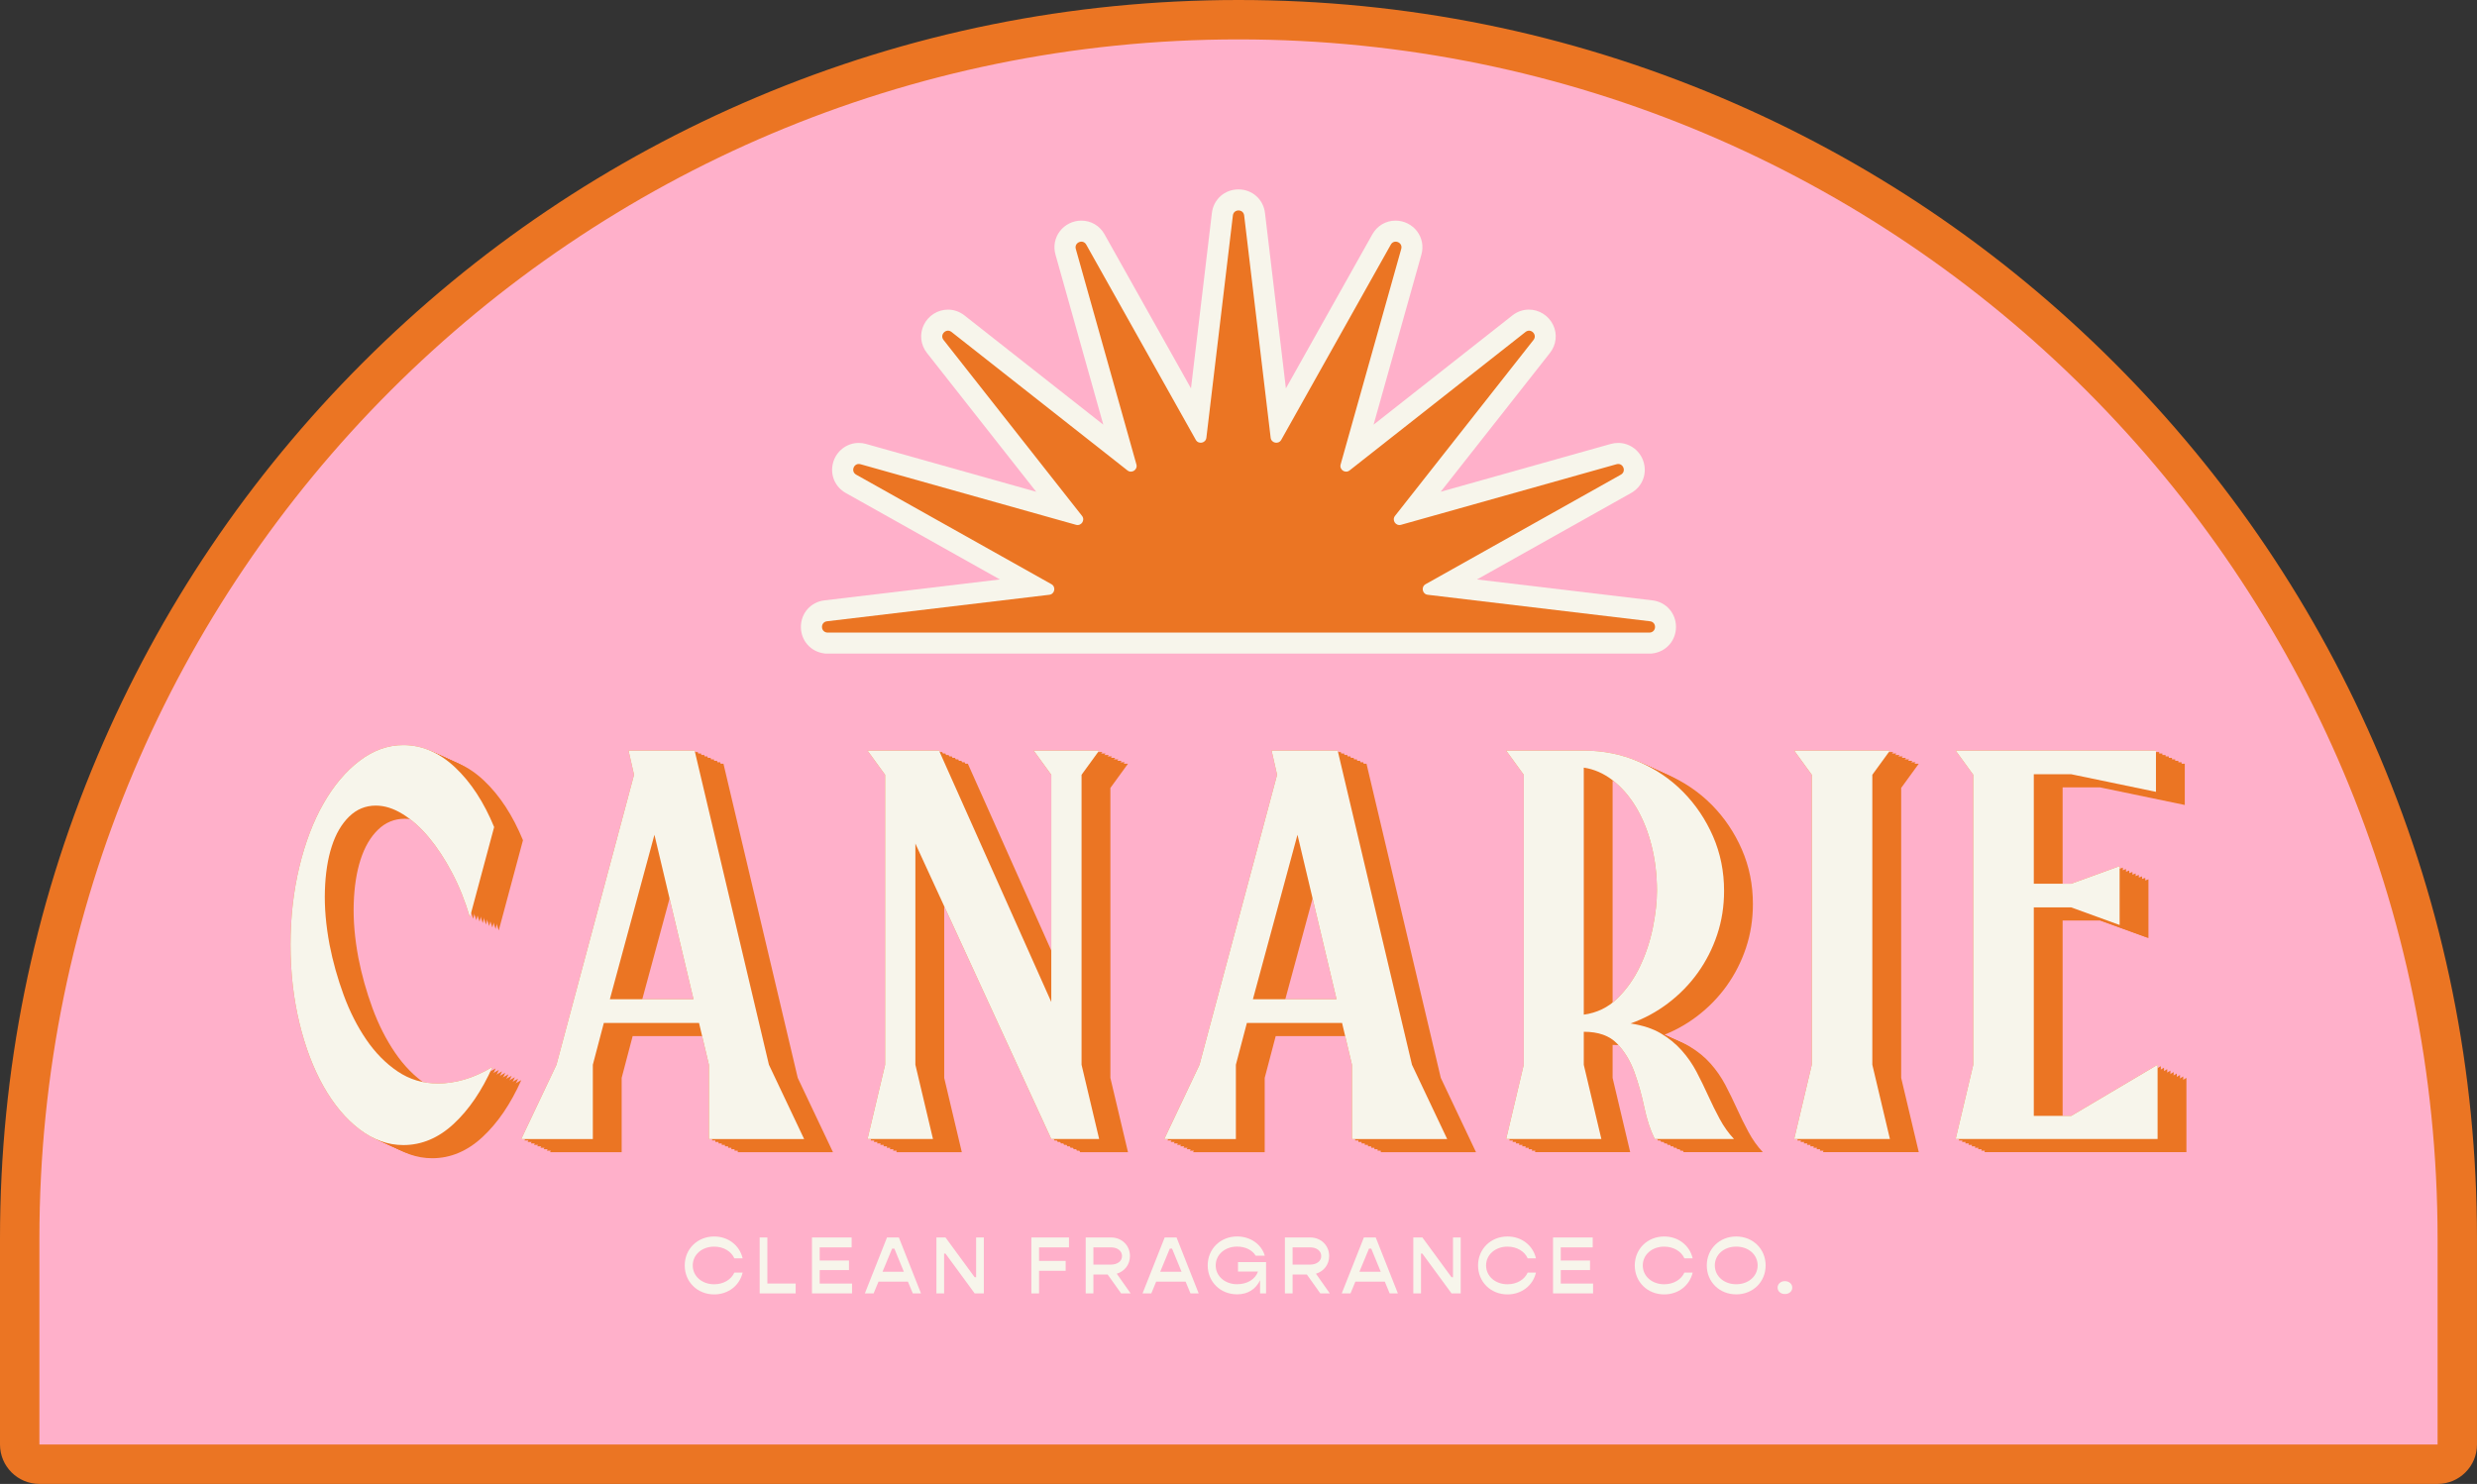 <svg viewBox="0 0 1032.87 618.87" xmlns="http://www.w3.org/2000/svg" data-name="Layer 1" id="Layer_1">
  <rect x="0" y="0" width="1032.87" height="618.87" fill="#333333" stroke="none"/>
  <defs>
    <style>
      .cls-1 {
        fill: #eb7523;
      }

      .cls-1, .cls-2, .cls-3 {
        stroke-width: 0px;
      }

      .cls-2 {
        fill: #ffb0ca;
      }

      .cls-3 {
        fill: #f7f5eb;
      }
    </style>
  </defs>
  <g>
    <path d="M16.43,610.65c-4.54,0-8.22-3.68-8.22-8.22v-86c0-68.61,13.44-135.16,39.94-197.82,25.6-60.52,62.24-114.87,108.91-161.54s101.02-83.31,161.54-108.91c62.66-26.5,129.22-39.94,197.82-39.94s135.16,13.44,197.82,39.94c60.52,25.6,114.87,62.24,161.54,108.91s83.31,101.02,108.91,161.54c26.5,62.66,39.94,129.22,39.94,197.82v86c0,4.54-3.68,8.22-8.22,8.22H16.43Z" class="cls-2"></path>
    <path d="M516.43,16.43c276.14,0,500,223.86,500,500v86H16.43v-86C16.43,240.29,240.29,16.43,516.43,16.43h0M516.43,0c-69.71,0-137.35,13.66-201.02,40.59-61.5,26.01-116.73,63.25-164.15,110.67-47.42,47.42-84.66,102.65-110.67,164.15C13.66,379.09,0,446.72,0,516.43v86c0,9.08,7.36,16.43,16.43,16.43h1000c9.08,0,16.43-7.36,16.43-16.43v-86c0-69.71-13.66-137.34-40.59-201.02-26.01-61.5-63.25-116.73-110.67-164.15s-102.65-84.66-164.15-110.67C653.78,13.66,586.14,0,516.43,0h0Z" class="cls-1"></path>
  </g>
  <g>
    <g>
      <g>
        <path d="M180.21,316.22c7.8,0,14.99,3.1,21.57,9.29,6.58,6.2,12.01,14.5,16.29,24.9l-10.1,37.63c-1.99-6.73-4.47-12.92-7.46-18.59-2.98-5.66-6.2-10.55-9.64-14.68-3.44-4.13-7.08-7.38-10.9-9.75-3.83-2.37-7.57-3.56-11.24-3.56-4.28,0-7.99,1.53-11.13,4.59-3.14,3.06-5.55,7.19-7.23,12.39-1.69,5.2-2.64,11.32-2.87,18.36-.23,7.04.42,14.61,1.95,22.72,1.38,7.04,3.33,14,5.85,20.88,2.52,6.88,5.66,13.08,9.41,18.59,3.75,5.51,8.11,9.95,13.08,13.31,4.97,3.37,10.59,5.05,16.86,5.05,3.52,0,7.15-.53,10.9-1.61,3.75-1.07,7.69-2.83,11.82-5.28-4.44,9.95-9.83,17.86-16.18,23.75-6.35,5.89-13.35,8.83-20.99,8.83-6.42,0-12.51-2.18-18.24-6.54-5.74-4.36-10.75-10.33-15.03-17.9-4.28-7.57-7.65-16.44-10.1-26.62-2.45-10.17-3.67-20.99-3.67-32.47s1.22-22.29,3.67-32.47c2.45-10.17,5.81-19.01,10.1-26.5,4.28-7.49,9.29-13.42,15.03-17.78,5.74-4.36,11.82-6.54,18.24-6.54Z" class="cls-1"></path>
        <path d="M381.09,449.53v-120.92l-7.34-10.1h29.83l46.81,104.86v-94.76l-7.34-10.1h27.3l-7.34,10.1v120.92l7.34,30.98h-19.96l-56.67-123.22v92.24l7.34,30.98h-27.3l7.34-30.98Z" class="cls-1"></path>
        <path d="M569.34,422.22l-16.29-68.61-18.59,68.61h34.88ZM571.64,432.09h-39.69l-4.59,17.44v30.98h-29.85l14.68-30.98,32.35-120.92-2.29-10.1h27.56l30.98,131.02,14.68,30.98h-39.7v-30.98l-4.13-17.44Z" class="cls-1"></path>
        <path d="M672.42,428.65c5.51-.76,10.17-3.02,14-6.77,3.82-3.75,6.96-8.18,9.41-13.31,2.45-5.12,4.24-10.52,5.39-16.18,1.15-5.66,1.72-10.78,1.72-15.37,0-6.73-.77-13.08-2.29-19.04-1.53-5.97-3.67-11.24-6.42-15.83-2.75-4.59-6.01-8.34-9.75-11.24-3.75-2.9-7.77-4.66-12.05-5.28v103.02ZM679.76,480.5h-39.7l7.34-30.98v-120.92l-7.34-10.1h32.35c8.11,0,15.72,1.53,22.83,4.59,7.11,3.06,13.31,7.27,18.59,12.62,5.28,5.36,9.44,11.55,12.51,18.59,3.06,7.04,4.59,14.61,4.59,22.72,0,6.42-.96,12.51-2.87,18.24-1.91,5.74-4.59,11.01-8.03,15.83-3.44,4.82-7.57,9.06-12.39,12.73-4.82,3.67-10.06,6.5-15.72,8.49,5.05.77,9.25,2.14,12.62,4.13,3.36,1.99,6.27,4.36,8.72,7.11,2.45,2.75,4.51,5.74,6.2,8.95,1.68,3.21,3.29,6.5,4.82,9.87,1.53,3.37,3.13,6.62,4.82,9.75,1.68,3.14,3.67,5.93,5.97,8.38h-33.04c-1.84-3.67-3.29-8.07-4.36-13.19-1.07-5.12-2.45-10.02-4.13-14.68-1.69-4.66-4.09-8.64-7.23-11.93-3.14-3.29-7.77-4.93-13.88-4.93v13.77l7.34,30.98Z" class="cls-1"></path>
        <path d="M800.1,480.5h-39.92l7.34-30.98v-120.92l-7.34-10.1h39.92l-7.34,10.1v120.92l7.34,30.98Z" class="cls-1"></path>
        <path d="M911.71,480.5h-84.21l7.34-30.98v-120.92l-7.34-10.1h83.52v17.21l-35.34-7.34h-15.6v45.66h15.6l20.19-7.34v24.55l-20.19-7.34h-15.6v86.96h15.6l36.02-21.34v30.98Z" class="cls-1"></path>
        <path d="M301.21,422.22l-16.29-68.61-18.59,68.61h34.88ZM303.5,432.09h-39.69l-4.59,17.44v30.98h-29.85l14.68-30.98,32.35-120.92-2.29-10.1h27.56l30.98,131.02,14.68,30.98h-39.7v-30.98l-4.13-17.44Z" class="cls-1"></path>
      </g>
      <g>
        <path d="M178.88,315.61c7.8,0,14.99,3.1,21.57,9.29,6.58,6.2,12.01,14.5,16.29,24.9l-10.1,37.63c-1.99-6.73-4.47-12.92-7.46-18.59-2.98-5.66-6.2-10.55-9.64-14.68-3.44-4.13-7.08-7.38-10.9-9.75-3.83-2.37-7.57-3.56-11.24-3.56-4.28,0-7.99,1.53-11.13,4.59-3.14,3.06-5.55,7.19-7.23,12.39-1.69,5.2-2.64,11.32-2.87,18.36-.23,7.04.39,14.61,1.95,22.72,1.35,7.04,3.33,14,5.85,20.88,2.52,6.88,5.66,13.08,9.41,18.59,3.75,5.51,8.11,9.95,13.08,13.31,4.97,3.37,10.59,5.05,16.86,5.05,3.52,0,7.15-.53,10.9-1.61,3.75-1.07,7.69-2.83,11.82-5.28-4.44,9.95-9.83,17.86-16.18,23.75-6.35,5.89-13.35,8.83-20.99,8.83-6.42,0-12.51-2.18-18.24-6.54-5.74-4.36-10.75-10.33-15.03-17.9-4.28-7.57-7.65-16.44-10.1-26.62-2.45-10.17-3.67-20.99-3.67-32.47s1.22-22.29,3.67-32.47c2.45-10.17,5.81-19.01,10.1-26.5,4.28-7.49,9.29-13.42,15.03-17.78,5.74-4.36,11.82-6.54,18.24-6.54Z" class="cls-1"></path>
        <polygon points="379.75 448.92 379.75 328 372.41 317.9 402.24 317.9 449.05 422.76 449.05 328 441.7 317.9 469.01 317.9 461.67 328 461.67 448.92 469.01 479.89 449.05 479.89 392.37 356.68 392.37 448.92 399.71 479.89 372.41 479.89 379.75 448.92" class="cls-1"></polygon>
        <path d="M568.01,421.61l-16.29-68.61-18.59,68.61h34.88ZM570.3,431.48h-39.69l-4.59,17.44v30.98h-29.85l14.68-30.98,32.35-120.92-2.29-10.1h27.56l30.98,131.02,14.68,30.98h-39.7v-30.98l-4.13-17.44Z" class="cls-1"></path>
        <path d="M671.08,428.04c5.51-.76,10.17-3.02,14-6.77,3.82-3.75,6.96-8.18,9.41-13.31,2.45-5.12,4.24-10.52,5.39-16.18,1.15-5.66,1.72-10.78,1.72-15.37,0-6.73-.77-13.08-2.29-19.04-1.53-5.97-3.67-11.24-6.42-15.83-2.75-4.59-6.01-8.34-9.75-11.24-3.75-2.9-7.77-4.66-12.05-5.28v103.02ZM678.43,479.89h-39.7l7.34-30.98v-120.92l-7.34-10.1h32.35c8.11,0,15.72,1.53,22.83,4.59,7.11,3.06,13.31,7.27,18.59,12.62,5.28,5.36,9.44,11.55,12.51,18.59,3.06,7.04,4.59,14.61,4.59,22.72,0,6.42-.96,12.51-2.87,18.24-1.91,5.74-4.59,11.01-8.03,15.83-3.44,4.82-7.57,9.06-12.39,12.73-4.82,3.67-10.06,6.5-15.72,8.49,5.05.77,9.25,2.14,12.62,4.13,3.36,1.99,6.27,4.36,8.72,7.11,2.45,2.75,4.51,5.74,6.2,8.95,1.68,3.21,3.29,6.5,4.82,9.87,1.53,3.37,3.13,6.62,4.82,9.75,1.68,3.14,3.67,5.93,5.97,8.38h-33.04c-1.84-3.67-3.29-8.07-4.36-13.19-1.07-5.12-2.45-10.02-4.13-14.68-1.69-4.66-4.09-8.64-7.23-11.93-3.14-3.29-7.77-4.93-13.88-4.93v13.77l7.34,30.98Z" class="cls-1"></path>
        <polygon points="798.76 479.89 758.84 479.89 766.18 448.92 766.18 328 758.84 317.9 798.76 317.9 791.42 328 791.42 448.92 798.76 479.89" class="cls-1"></polygon>
        <polygon points="910.38 479.89 826.17 479.89 833.51 448.92 833.51 328 826.17 317.9 909.69 317.9 909.69 335.11 874.35 327.77 858.75 327.77 858.75 373.43 874.35 373.43 894.54 366.09 894.54 390.64 874.35 383.29 858.75 383.29 858.75 470.26 874.35 470.26 910.38 448.92 910.38 479.89" class="cls-1"></polygon>
        <path d="M299.87,421.61l-16.29-68.61-18.59,68.61h34.88ZM302.16,431.48h-39.69l-4.59,17.44v30.98h-29.85l14.68-30.98,32.35-120.92-2.29-10.1h27.56l30.98,131.02,14.68,30.98h-39.7v-30.98l-4.13-17.44Z" class="cls-1"></path>
      </g>
      <g>
        <path d="M177.54,315c7.8,0,14.99,3.1,21.57,9.29,6.58,6.2,12.01,14.5,16.29,24.9l-10.1,37.63c-1.99-6.73-4.47-12.92-7.46-18.59-2.98-5.66-6.2-10.55-9.64-14.68-3.44-4.13-7.08-7.38-10.9-9.75-3.83-2.37-7.57-3.56-11.24-3.56-4.28,0-7.99,1.53-11.13,4.59-3.14,3.06-5.55,7.19-7.23,12.39-1.69,5.2-2.64,11.32-2.87,18.36-.23,7.04.39,14.61,1.95,22.72,1.35,7.04,3.33,14,5.85,20.88,2.52,6.88,5.66,13.08,9.41,18.59,3.75,5.51,8.11,9.95,13.08,13.31,4.97,3.37,10.59,5.05,16.86,5.05,3.52,0,7.15-.53,10.9-1.61,3.75-1.07,7.69-2.83,11.82-5.28-4.44,9.95-9.83,17.86-16.18,23.75-6.35,5.89-13.35,8.83-20.99,8.83-6.42,0-12.51-2.18-18.24-6.54-5.74-4.36-10.75-10.33-15.03-17.9-4.28-7.57-7.65-16.44-10.1-26.62-2.45-10.17-3.67-20.99-3.67-32.47s1.22-22.29,3.67-32.47c2.45-10.17,5.81-19.01,10.1-26.5,4.28-7.49,9.29-13.42,15.03-17.78,5.74-4.36,11.82-6.54,18.24-6.54Z" class="cls-1"></path>
        <polygon points="378.42 448.31 378.42 327.39 371.07 317.29 400.9 317.29 447.71 422.15 447.71 327.39 440.37 317.29 467.67 317.29 460.33 327.39 460.33 448.31 467.67 479.28 447.71 479.28 391.04 356.07 391.04 448.31 398.38 479.28 371.07 479.28 378.42 448.31" class="cls-1"></polygon>
        <path d="M566.67,421l-16.29-68.61-18.59,68.61h34.88ZM568.97,430.87h-39.69l-4.59,17.44v30.98h-29.85l14.68-30.98,32.35-120.92-2.29-10.1h27.56l30.98,131.02,14.68,30.98h-39.7v-30.98l-4.13-17.44Z" class="cls-1"></path>
        <path d="M669.75,427.43c5.51-.76,10.17-3.02,14-6.77,3.82-3.75,6.96-8.18,9.41-13.31,2.45-5.12,4.24-10.52,5.39-16.18,1.15-5.66,1.72-10.78,1.72-15.37,0-6.73-.77-13.08-2.29-19.04-1.53-5.97-3.67-11.24-6.42-15.83-2.75-4.59-6.01-8.34-9.75-11.24-3.75-2.9-7.77-4.66-12.05-5.28v103.02ZM677.09,479.28h-39.7l7.34-30.98v-120.92l-7.34-10.1h32.35c8.11,0,15.72,1.53,22.83,4.59,7.11,3.06,13.31,7.27,18.59,12.62,5.28,5.36,9.44,11.55,12.51,18.59,3.06,7.04,4.59,14.61,4.59,22.72,0,6.42-.96,12.51-2.87,18.24-1.91,5.74-4.59,11.01-8.03,15.83-3.44,4.82-7.57,9.06-12.39,12.73-4.82,3.67-10.06,6.5-15.72,8.49,5.05.77,9.25,2.14,12.62,4.13,3.36,1.99,6.27,4.36,8.72,7.11,2.45,2.75,4.51,5.74,6.2,8.95,1.68,3.21,3.29,6.5,4.82,9.87,1.53,3.37,3.13,6.62,4.82,9.75,1.68,3.14,3.67,5.93,5.97,8.38h-33.04c-1.84-3.67-3.29-8.07-4.36-13.19-1.07-5.12-2.45-10.02-4.13-14.68-1.69-4.66-4.09-8.64-7.23-11.93-3.14-3.29-7.77-4.93-13.88-4.93v13.77l7.34,30.98Z" class="cls-1"></path>
        <polygon points="797.42 479.28 757.5 479.28 764.84 448.31 764.84 327.39 757.5 317.29 797.42 317.29 790.08 327.39 790.08 448.31 797.42 479.28" class="cls-1"></polygon>
        <polygon points="909.04 479.28 824.83 479.28 832.17 448.31 832.17 327.39 824.83 317.29 908.35 317.29 908.35 334.5 873.02 327.16 857.41 327.16 857.41 372.82 873.02 372.82 893.21 365.48 893.21 390.03 873.02 382.69 857.41 382.69 857.41 469.65 873.02 469.65 909.04 448.31 909.04 479.28" class="cls-1"></polygon>
        <path d="M298.53,421l-16.29-68.61-18.59,68.61h34.88ZM300.83,430.87h-39.69l-4.59,17.44v30.98h-29.85l14.68-30.98,32.35-120.92-2.29-10.1h27.56l30.98,131.02,14.68,30.98h-39.7v-30.98l-4.13-17.44Z" class="cls-1"></path>
      </g>
      <g>
        <path d="M176.21,314.39c7.8,0,14.99,3.1,21.57,9.29,6.58,6.2,12.01,14.5,16.29,24.9l-10.1,37.63c-1.99-6.73-4.47-12.92-7.46-18.59-2.98-5.66-6.2-10.55-9.64-14.68-3.44-4.13-7.08-7.38-10.9-9.75-3.83-2.37-7.57-3.56-11.24-3.56-4.28,0-7.99,1.53-11.13,4.59-3.14,3.06-5.55,7.19-7.23,12.39-1.69,5.2-2.64,11.32-2.87,18.36-.23,7.04.39,14.61,1.95,22.72,1.35,7.04,3.33,14,5.85,20.88,2.52,6.88,5.66,13.08,9.41,18.59,3.75,5.51,8.11,9.95,13.08,13.31,4.97,3.37,10.59,5.05,16.86,5.05,3.52,0,7.15-.53,10.9-1.61,3.75-1.07,7.69-2.83,11.82-5.28-4.44,9.95-9.83,17.86-16.18,23.75-6.35,5.89-13.35,8.83-20.99,8.83-6.42,0-12.51-2.18-18.24-6.54-5.74-4.36-10.75-10.33-15.03-17.9-4.28-7.57-7.65-16.44-10.1-26.62-2.45-10.17-3.67-20.99-3.67-32.47s1.22-22.29,3.67-32.47c2.45-10.17,5.81-19.01,10.1-26.5,4.28-7.49,9.29-13.42,15.03-17.78,5.74-4.36,11.82-6.54,18.24-6.54Z" class="cls-1"></path>
        <polygon points="377.08 447.7 377.08 326.78 369.74 316.68 399.57 316.68 446.38 421.54 446.38 326.78 439.03 316.68 466.34 316.68 459 326.78 459 447.7 466.34 478.68 446.38 478.68 389.7 355.46 389.7 447.7 397.04 478.68 369.74 478.68 377.08 447.7" class="cls-1"></polygon>
        <path d="M565.34,420.39l-16.29-68.61-18.59,68.61h34.88ZM567.63,430.26h-39.69l-4.59,17.44v30.98h-29.85l14.68-30.98,32.35-120.92-2.29-10.1h27.56l30.98,131.02,14.68,30.98h-39.7v-30.98l-4.13-17.44Z" class="cls-1"></path>
        <path d="M668.41,426.82c5.51-.76,10.17-3.02,14-6.77,3.82-3.75,6.96-8.18,9.41-13.31,2.45-5.12,4.24-10.52,5.39-16.18,1.15-5.66,1.72-10.78,1.72-15.37,0-6.73-.77-13.08-2.29-19.04-1.53-5.97-3.67-11.24-6.42-15.83-2.75-4.59-6.01-8.34-9.75-11.24-3.75-2.9-7.77-4.66-12.05-5.28v103.02ZM675.75,478.68h-39.7l7.34-30.98v-120.92l-7.34-10.1h32.35c8.11,0,15.72,1.53,22.83,4.59,7.11,3.06,13.31,7.27,18.59,12.62,5.28,5.36,9.44,11.55,12.51,18.59,3.06,7.04,4.59,14.61,4.59,22.72,0,6.42-.96,12.51-2.87,18.24-1.91,5.74-4.59,11.01-8.03,15.83-3.44,4.82-7.57,9.06-12.39,12.73-4.82,3.67-10.06,6.5-15.72,8.49,5.05.77,9.25,2.14,12.62,4.13,3.36,1.99,6.27,4.36,8.72,7.11,2.45,2.75,4.51,5.74,6.2,8.95,1.68,3.21,3.29,6.5,4.82,9.87,1.53,3.37,3.13,6.62,4.82,9.75,1.68,3.14,3.67,5.93,5.97,8.38h-33.04c-1.84-3.67-3.29-8.07-4.36-13.19-1.07-5.12-2.45-10.02-4.13-14.68-1.69-4.66-4.09-8.64-7.23-11.93-3.14-3.29-7.77-4.93-13.88-4.93v13.77l7.34,30.98Z" class="cls-1"></path>
        <polygon points="796.09 478.68 756.16 478.68 763.51 447.7 763.51 326.78 756.16 316.68 796.09 316.68 788.75 326.78 788.75 447.7 796.09 478.68" class="cls-1"></polygon>
        <polygon points="907.7 478.68 823.5 478.68 830.84 447.7 830.84 326.78 823.5 316.68 907.02 316.68 907.02 333.89 871.68 326.55 856.08 326.55 856.08 372.21 871.68 372.21 891.87 364.87 891.87 389.42 871.68 382.08 856.08 382.08 856.08 469.04 871.68 469.04 907.7 447.7 907.7 478.68" class="cls-1"></polygon>
        <path d="M297.2,420.39l-16.29-68.61-18.59,68.61h34.88ZM299.49,430.26h-39.69l-4.59,17.44v30.98h-29.85l14.68-30.98,32.35-120.92-2.29-10.1h27.56l30.98,131.02,14.68,30.98h-39.7v-30.98l-4.13-17.44Z" class="cls-1"></path>
      </g>
      <g>
        <path d="M174.87,313.78c7.8,0,14.99,3.1,21.57,9.29,6.58,6.2,12.01,14.5,16.29,24.9l-10.1,37.63c-1.99-6.73-4.47-12.92-7.46-18.59-2.98-5.66-6.2-10.55-9.64-14.68s-7.08-7.38-10.9-9.75c-3.83-2.37-7.57-3.56-11.24-3.56-4.28,0-7.99,1.53-11.13,4.59-3.14,3.06-5.55,7.19-7.23,12.39-1.69,5.2-2.64,11.32-2.87,18.36-.23,7.04.39,14.61,1.95,22.72,1.35,7.04,3.33,14,5.85,20.88,2.52,6.88,5.66,13.08,9.41,18.59,3.75,5.51,8.11,9.95,13.08,13.31,4.97,3.37,10.59,5.05,16.86,5.05,3.52,0,7.15-.53,10.9-1.61,3.75-1.07,7.69-2.83,11.82-5.28-4.44,9.95-9.83,17.86-16.18,23.75-6.35,5.89-13.35,8.83-20.99,8.83-6.42,0-12.51-2.18-18.24-6.54-5.74-4.36-10.75-10.33-15.03-17.9-4.28-7.57-7.65-16.44-10.1-26.62-2.45-10.17-3.67-20.99-3.67-32.47s1.22-22.29,3.67-32.47c2.45-10.17,5.81-19.01,10.1-26.5,4.28-7.49,9.29-13.42,15.03-17.78,5.74-4.36,11.82-6.54,18.24-6.54Z" class="cls-1"></path>
        <polygon points="375.75 447.09 375.75 326.17 368.4 316.07 398.23 316.07 445.04 420.93 445.04 326.17 437.7 316.07 465 316.07 457.66 326.17 457.66 447.09 465 478.07 445.04 478.07 388.37 354.85 388.37 447.09 395.71 478.07 368.4 478.07 375.75 447.09" class="cls-1"></polygon>
        <path d="M564,419.79l-16.29-68.61-18.59,68.61h34.88ZM566.29,429.65h-39.69l-4.59,17.44v30.98h-29.85l14.68-30.98,32.35-120.92-2.29-10.1h27.56l30.98,131.02,14.68,30.98h-39.7v-30.98l-4.13-17.44Z" class="cls-1"></path>
        <path d="M667.08,426.21c5.51-.76,10.17-3.02,14-6.77,3.82-3.75,6.96-8.18,9.41-13.31,2.45-5.12,4.24-10.52,5.39-16.18,1.15-5.66,1.72-10.78,1.72-15.37,0-6.73-.77-13.08-2.29-19.04-1.53-5.97-3.67-11.24-6.42-15.83-2.75-4.59-6.01-8.34-9.75-11.24-3.75-2.9-7.77-4.66-12.05-5.28v103.02ZM674.42,478.07h-39.7l7.34-30.98v-120.92l-7.34-10.1h32.35c8.11,0,15.72,1.53,22.83,4.59,7.11,3.06,13.31,7.27,18.59,12.62,5.28,5.36,9.44,11.55,12.51,18.59,3.06,7.04,4.59,14.61,4.59,22.72,0,6.42-.96,12.51-2.87,18.24-1.91,5.74-4.59,11.01-8.03,15.83-3.44,4.82-7.57,9.06-12.39,12.73-4.82,3.67-10.06,6.5-15.72,8.49,5.05.77,9.25,2.14,12.62,4.13,3.36,1.99,6.27,4.36,8.72,7.11,2.45,2.75,4.51,5.74,6.2,8.95,1.68,3.21,3.29,6.5,4.82,9.87,1.53,3.37,3.13,6.62,4.82,9.75,1.68,3.14,3.67,5.93,5.97,8.38h-33.04c-1.84-3.67-3.29-8.07-4.36-13.19-1.07-5.12-2.45-10.02-4.13-14.68-1.69-4.66-4.09-8.64-7.23-11.93-3.14-3.29-7.77-4.93-13.88-4.93v13.77l7.34,30.98Z" class="cls-1"></path>
        <polygon points="794.75 478.07 754.83 478.07 762.17 447.09 762.17 326.17 754.83 316.07 794.75 316.07 787.41 326.17 787.41 447.09 794.75 478.07" class="cls-1"></polygon>
        <polygon points="906.37 478.07 822.16 478.07 829.5 447.09 829.5 326.17 822.16 316.07 905.68 316.07 905.68 333.28 870.35 325.94 854.74 325.94 854.74 371.6 870.35 371.6 890.54 364.26 890.54 388.81 870.35 381.47 854.74 381.47 854.74 468.43 870.35 468.43 906.37 447.09 906.37 478.07" class="cls-1"></polygon>
        <path d="M295.86,419.79l-16.29-68.61-18.59,68.61h34.88ZM298.16,429.65h-39.69l-4.59,17.44v30.98h-29.85l14.68-30.98,32.35-120.92-2.29-10.1h27.56l30.98,131.02,14.68,30.98h-39.7v-30.98l-4.13-17.44Z" class="cls-1"></path>
      </g>
      <g>
        <path d="M173.53,313.17c7.8,0,14.99,3.1,21.57,9.29,6.58,6.2,12.01,14.5,16.29,24.9l-10.1,37.63c-1.99-6.73-4.47-12.92-7.46-18.59-2.98-5.66-6.2-10.55-9.64-14.68-3.44-4.13-7.08-7.38-10.9-9.75-3.83-2.37-7.57-3.56-11.24-3.56-4.28,0-7.99,1.53-11.13,4.59-3.14,3.06-5.55,7.19-7.23,12.39-1.69,5.2-2.64,11.32-2.87,18.36-.23,7.04.39,14.61,1.95,22.72,1.35,7.04,3.33,14,5.85,20.88,2.52,6.88,5.66,13.08,9.41,18.59,3.75,5.51,8.11,9.95,13.08,13.31,4.97,3.37,10.59,5.05,16.86,5.05,3.52,0,7.15-.53,10.9-1.61,3.75-1.07,7.69-2.83,11.82-5.28-4.44,9.95-9.83,17.86-16.18,23.75-6.35,5.89-13.35,8.83-20.99,8.83-6.42,0-12.51-2.18-18.24-6.54-5.74-4.36-10.75-10.33-15.03-17.9-4.28-7.57-7.65-16.44-10.1-26.62-2.45-10.17-3.67-20.99-3.67-32.47s1.22-22.29,3.67-32.47c2.45-10.17,5.81-19.01,10.1-26.5,4.28-7.49,9.29-13.42,15.03-17.78,5.74-4.36,11.82-6.54,18.24-6.54Z" class="cls-1"></path>
        <polygon points="374.41 446.48 374.41 325.56 367.07 315.46 396.9 315.46 443.7 420.32 443.7 325.56 436.36 315.46 463.67 315.46 456.32 325.56 456.32 446.48 463.67 477.46 443.7 477.46 387.03 354.24 387.03 446.48 394.37 477.46 367.07 477.46 374.41 446.48" class="cls-1"></polygon>
        <path d="M562.66,419.18l-16.29-68.61-18.59,68.61h34.88ZM564.96,429.04h-39.69l-4.59,17.44v30.98h-29.85l14.68-30.98,32.35-120.92-2.29-10.1h27.56l30.98,131.02,14.68,30.98h-39.7v-30.98l-4.13-17.44Z" class="cls-1"></path>
        <path d="M665.74,425.6c5.51-.76,10.17-3.02,14-6.77,3.82-3.75,6.96-8.18,9.41-13.31,2.45-5.12,4.24-10.52,5.39-16.18,1.15-5.66,1.72-10.78,1.72-15.37,0-6.73-.77-13.08-2.29-19.04-1.53-5.97-3.67-11.24-6.42-15.83-2.75-4.59-6.01-8.34-9.75-11.24-3.75-2.9-7.77-4.66-12.05-5.28v103.02ZM673.08,477.46h-39.7l7.34-30.98v-120.92l-7.34-10.1h32.35c8.11,0,15.72,1.53,22.83,4.59,7.11,3.06,13.31,7.27,18.59,12.62,5.28,5.36,9.44,11.55,12.51,18.59,3.06,7.04,4.59,14.61,4.59,22.72,0,6.42-.96,12.51-2.87,18.24-1.91,5.74-4.59,11.01-8.03,15.83-3.44,4.82-7.57,9.06-12.39,12.73-4.82,3.67-10.06,6.5-15.72,8.49,5.05.77,9.25,2.14,12.62,4.13,3.36,1.99,6.27,4.36,8.72,7.11,2.45,2.75,4.51,5.74,6.2,8.95,1.68,3.21,3.29,6.5,4.82,9.87,1.53,3.37,3.13,6.62,4.82,9.75,1.68,3.14,3.67,5.93,5.97,8.38h-33.04c-1.84-3.67-3.29-8.07-4.36-13.19-1.07-5.12-2.45-10.02-4.13-14.68-1.69-4.66-4.09-8.64-7.23-11.93-3.14-3.29-7.77-4.93-13.88-4.93v13.77l7.34,30.98Z" class="cls-1"></path>
        <polygon points="793.42 477.46 753.49 477.46 760.83 446.48 760.83 325.56 753.49 315.46 793.42 315.46 786.07 325.56 786.07 446.48 793.42 477.46" class="cls-1"></polygon>
        <polygon points="905.03 477.46 820.82 477.46 828.17 446.48 828.17 325.56 820.82 315.46 904.35 315.46 904.35 332.67 869.01 325.33 853.41 325.33 853.41 370.99 869.01 370.99 889.2 363.65 889.2 388.2 869.01 380.86 853.41 380.86 853.41 467.82 869.01 467.82 905.03 446.48 905.03 477.46" class="cls-1"></polygon>
        <path d="M294.53,419.18l-16.29-68.61-18.59,68.61h34.88ZM296.82,429.04h-39.69l-4.59,17.44v30.98h-29.85l14.68-30.98,32.35-120.92-2.29-10.1h27.56l30.98,131.02,14.68,30.98h-39.7v-30.98l-4.13-17.44Z" class="cls-1"></path>
      </g>
      <g>
        <path d="M172.2,312.56c7.8,0,14.99,3.1,21.57,9.29,6.58,6.2,12.01,14.5,16.29,24.9l-10.1,37.63c-1.99-6.73-4.47-12.92-7.46-18.59-2.98-5.66-6.2-10.55-9.64-14.68-3.44-4.13-7.08-7.38-10.9-9.75-3.83-2.37-7.57-3.56-11.24-3.56-4.28,0-7.99,1.53-11.13,4.59-3.14,3.06-5.55,7.19-7.23,12.39-1.69,5.2-2.64,11.32-2.87,18.36-.23,7.04.39,14.61,1.95,22.72,1.35,7.04,3.33,14,5.85,20.88,2.52,6.88,5.66,13.08,9.41,18.59,3.75,5.51,8.11,9.95,13.08,13.31,4.97,3.37,10.59,5.05,16.86,5.05,3.52,0,7.15-.53,10.9-1.61,3.75-1.07,7.69-2.83,11.82-5.28-4.44,9.95-9.83,17.86-16.18,23.75-6.35,5.89-13.35,8.83-20.99,8.83-6.42,0-12.51-2.18-18.24-6.54-5.74-4.36-10.75-10.33-15.03-17.9-4.28-7.57-7.65-16.44-10.1-26.62-2.45-10.17-3.67-20.99-3.67-32.47s1.22-22.29,3.67-32.47c2.45-10.17,5.81-19.01,10.1-26.5,4.28-7.49,9.29-13.42,15.03-17.78,5.74-4.36,11.82-6.54,18.24-6.54Z" class="cls-1"></path>
        <polygon points="373.07 445.87 373.07 324.95 365.73 314.86 395.56 314.86 442.37 419.71 442.37 324.95 435.03 314.86 462.33 314.86 454.99 324.95 454.99 445.87 462.33 476.85 442.37 476.85 385.69 353.63 385.69 445.87 393.04 476.85 365.73 476.85 373.07 445.87" class="cls-1"></polygon>
        <path d="M561.33,418.57l-16.29-68.61-18.59,68.61h34.88ZM563.62,428.43h-39.69l-4.59,17.44v30.98h-29.85l14.68-30.98,32.35-120.92-2.29-10.1h27.56l30.98,131.02,14.68,30.98h-39.7v-30.98l-4.13-17.44Z" class="cls-1"></path>
        <path d="M664.4,424.99c5.51-.76,10.17-3.02,14-6.77,3.82-3.75,6.96-8.18,9.41-13.31,2.45-5.12,4.24-10.52,5.39-16.18,1.15-5.66,1.72-10.78,1.72-15.37,0-6.73-.77-13.08-2.29-19.04-1.53-5.97-3.67-11.24-6.42-15.83-2.75-4.59-6.01-8.34-9.75-11.24-3.75-2.9-7.77-4.66-12.05-5.28v103.02ZM671.75,476.85h-39.7l7.34-30.98v-120.92l-7.34-10.1h32.35c8.11,0,15.72,1.53,22.83,4.59,7.11,3.06,13.31,7.27,18.59,12.62,5.28,5.36,9.44,11.55,12.51,18.59,3.06,7.04,4.59,14.61,4.59,22.72,0,6.42-.96,12.51-2.87,18.24-1.91,5.74-4.59,11.01-8.03,15.83-3.44,4.82-7.57,9.06-12.39,12.73-4.82,3.67-10.06,6.5-15.72,8.49,5.05.77,9.25,2.14,12.62,4.13,3.36,1.99,6.27,4.36,8.72,7.11,2.45,2.75,4.51,5.74,6.2,8.95,1.68,3.21,3.29,6.5,4.82,9.87,1.53,3.37,3.13,6.62,4.82,9.75,1.68,3.14,3.67,5.93,5.97,8.38h-33.04c-1.84-3.67-3.29-8.07-4.36-13.19-1.07-5.12-2.45-10.02-4.13-14.68-1.69-4.66-4.09-8.64-7.23-11.93-3.14-3.29-7.77-4.93-13.88-4.93v13.77l7.34,30.98Z" class="cls-1"></path>
        <polygon points="792.08 476.85 752.16 476.85 759.5 445.87 759.5 324.95 752.16 314.86 792.08 314.86 784.74 324.95 784.74 445.87 792.08 476.85" class="cls-1"></polygon>
        <polygon points="903.7 476.85 819.49 476.85 826.83 445.87 826.83 324.95 819.49 314.86 903.01 314.86 903.01 332.06 867.67 324.72 852.07 324.72 852.07 370.38 867.67 370.38 887.87 363.04 887.87 387.59 867.67 380.25 852.07 380.25 852.07 467.21 867.67 467.21 903.7 445.87 903.7 476.85" class="cls-1"></polygon>
        <path d="M293.19,418.57l-16.29-68.61-18.59,68.61h34.88ZM295.49,428.43h-39.69l-4.59,17.44v30.98h-29.85l14.68-30.98,32.35-120.92-2.29-10.1h27.56l30.98,131.02,14.68,30.98h-39.7v-30.98l-4.13-17.44Z" class="cls-1"></path>
      </g>
      <g>
        <path d="M170.86,311.95c7.8,0,14.99,3.1,21.57,9.29,6.58,6.2,12.01,14.5,16.29,24.9l-10.1,37.63c-1.99-6.73-4.47-12.92-7.46-18.59-2.98-5.66-6.2-10.55-9.64-14.68-3.44-4.13-7.08-7.38-10.9-9.75-3.83-2.37-7.57-3.56-11.24-3.56-4.28,0-7.99,1.53-11.13,4.59-3.14,3.06-5.55,7.19-7.23,12.39-1.69,5.2-2.64,11.32-2.87,18.36-.23,7.04.39,14.61,1.95,22.72,1.35,7.04,3.33,14,5.85,20.88,2.52,6.88,5.66,13.08,9.41,18.59,3.75,5.51,8.11,9.95,13.08,13.31,4.97,3.37,10.59,5.05,16.86,5.05,3.52,0,7.15-.53,10.9-1.61,3.75-1.07,7.69-2.83,11.82-5.28-4.44,9.95-9.83,17.86-16.18,23.75-6.35,5.89-13.35,8.83-20.99,8.83-6.42,0-12.51-2.18-18.24-6.54-5.74-4.36-10.75-10.33-15.03-17.9-4.28-7.57-7.65-16.44-10.1-26.62-2.45-10.17-3.67-20.99-3.67-32.47s1.22-22.29,3.67-32.47c2.45-10.17,5.81-19.01,10.1-26.5,4.28-7.49,9.29-13.42,15.03-17.78,5.74-4.36,11.82-6.54,18.24-6.54Z" class="cls-1"></path>
        <polygon points="371.74 445.26 371.74 324.34 364.4 314.25 394.22 314.25 441.03 419.1 441.03 324.34 433.69 314.25 460.99 314.25 453.65 324.34 453.65 445.26 460.99 476.24 441.03 476.24 384.36 353.02 384.36 445.26 391.7 476.24 364.4 476.24 371.74 445.26" class="cls-1"></polygon>
        <path d="M559.99,417.96l-16.29-68.61-18.59,68.61h34.88ZM562.29,427.82h-39.69l-4.59,17.44v30.98h-29.85l14.68-30.98,32.35-120.92-2.29-10.1h27.56l30.98,131.02,14.68,30.98h-39.7v-30.98l-4.13-17.44Z" class="cls-1"></path>
        <path d="M663.07,424.38c5.51-.76,10.17-3.02,14-6.77,3.82-3.75,6.96-8.18,9.41-13.31,2.45-5.12,4.24-10.52,5.39-16.18,1.15-5.66,1.72-10.78,1.72-15.37,0-6.73-.77-13.08-2.29-19.04-1.53-5.97-3.67-11.24-6.42-15.83-2.75-4.59-6.01-8.34-9.75-11.24-3.75-2.9-7.77-4.66-12.05-5.28v103.02ZM670.41,476.24h-39.7l7.34-30.98v-120.92l-7.34-10.1h32.35c8.11,0,15.72,1.53,22.83,4.59,7.11,3.06,13.31,7.27,18.59,12.62,5.28,5.36,9.44,11.55,12.51,18.59,3.06,7.04,4.59,14.61,4.59,22.72,0,6.42-.96,12.51-2.87,18.24-1.91,5.74-4.59,11.01-8.03,15.83-3.44,4.82-7.57,9.06-12.39,12.73-4.82,3.67-10.06,6.5-15.72,8.49,5.05.77,9.25,2.14,12.62,4.13,3.36,1.99,6.27,4.36,8.72,7.11,2.45,2.75,4.51,5.74,6.2,8.95,1.68,3.21,3.29,6.5,4.82,9.87,1.53,3.37,3.13,6.62,4.82,9.75,1.68,3.14,3.67,5.93,5.97,8.38h-33.04c-1.84-3.67-3.29-8.07-4.36-13.19-1.07-5.12-2.45-10.02-4.13-14.68-1.69-4.66-4.09-8.64-7.23-11.93-3.14-3.29-7.77-4.93-13.88-4.93v13.77l7.34,30.98Z" class="cls-1"></path>
        <polygon points="790.75 476.24 750.82 476.24 758.16 445.26 758.16 324.34 750.82 314.25 790.75 314.25 783.4 324.34 783.4 445.26 790.75 476.24" class="cls-1"></polygon>
        <polygon points="902.36 476.24 818.15 476.24 825.5 445.26 825.5 324.34 818.15 314.25 901.67 314.25 901.67 331.45 866.34 324.11 850.74 324.11 850.74 369.77 866.34 369.77 886.53 362.43 886.53 386.98 866.34 379.64 850.74 379.64 850.74 466.6 866.34 466.6 902.36 445.26 902.36 476.24" class="cls-1"></polygon>
        <path d="M291.86,417.96l-16.29-68.61-18.59,68.61h34.88ZM294.15,427.82h-39.69l-4.59,17.44v30.98h-29.85l14.68-30.98,32.35-120.92-2.29-10.1h27.56l30.98,131.02,14.68,30.98h-39.7v-30.98l-4.13-17.44Z" class="cls-1"></path>
      </g>
      <g>
        <path d="M169.53,311.34c7.8,0,14.99,3.1,21.57,9.29,6.58,6.2,12.01,14.5,16.29,24.9l-10.1,37.63c-1.99-6.73-4.47-12.92-7.46-18.59-2.98-5.66-6.2-10.55-9.64-14.68-3.44-4.13-7.08-7.38-10.9-9.75-3.83-2.37-7.57-3.56-11.24-3.56-4.28,0-7.99,1.53-11.13,4.59-3.14,3.06-5.55,7.19-7.23,12.39-1.69,5.2-2.64,11.32-2.87,18.36-.23,7.04.39,14.61,1.95,22.72,1.35,7.04,3.33,14,5.85,20.88,2.52,6.88,5.66,13.08,9.41,18.59,3.75,5.51,8.11,9.95,13.08,13.31,4.97,3.37,10.59,5.05,16.86,5.05,3.52,0,7.15-.53,10.9-1.61,3.75-1.07,7.69-2.83,11.82-5.28-4.44,9.95-9.83,17.86-16.18,23.75-6.35,5.89-13.35,8.83-20.99,8.83-6.42,0-12.51-2.18-18.24-6.54-5.74-4.36-10.75-10.33-15.03-17.9-4.28-7.57-7.65-16.44-10.1-26.62-2.45-10.17-3.67-20.99-3.67-32.47s1.22-22.29,3.67-32.47c2.45-10.17,5.81-19.01,10.1-26.5,4.28-7.49,9.29-13.42,15.03-17.78,5.74-4.36,11.82-6.54,18.24-6.54Z" class="cls-1"></path>
        <polygon points="370.4 444.65 370.4 323.73 363.06 313.64 392.89 313.64 439.7 418.5 439.7 323.73 432.35 313.64 459.66 313.64 452.32 323.73 452.32 444.65 459.66 475.63 439.7 475.63 383.02 352.41 383.02 444.65 390.36 475.63 363.06 475.63 370.4 444.65" class="cls-1"></polygon>
        <path d="M558.66,417.35l-16.29-68.61-18.59,68.61h34.88ZM560.95,427.21h-39.69l-4.59,17.44v30.98h-29.85l14.68-30.98,32.35-120.92-2.29-10.1h27.56l30.98,131.02,14.68,30.98h-39.7v-30.98l-4.13-17.44Z" class="cls-1"></path>
        <path d="M661.73,423.77c5.51-.76,10.17-3.02,14-6.77,3.82-3.75,6.96-8.18,9.41-13.31,2.45-5.12,4.24-10.52,5.39-16.18,1.15-5.66,1.72-10.78,1.72-15.37,0-6.73-.77-13.08-2.29-19.04-1.53-5.97-3.67-11.24-6.42-15.83-2.75-4.59-6.01-8.34-9.75-11.24-3.75-2.9-7.77-4.66-12.05-5.28v103.02ZM669.07,475.63h-39.7l7.34-30.98v-120.92l-7.34-10.1h32.35c8.11,0,15.72,1.53,22.83,4.59,7.11,3.06,13.31,7.27,18.59,12.62,5.28,5.36,9.44,11.55,12.51,18.59,3.06,7.04,4.59,14.61,4.59,22.72,0,6.42-.96,12.51-2.87,18.24-1.91,5.74-4.59,11.01-8.03,15.83-3.44,4.82-7.57,9.06-12.39,12.73-4.82,3.67-10.06,6.5-15.72,8.49,5.05.77,9.25,2.14,12.62,4.13,3.36,1.99,6.27,4.36,8.72,7.11,2.45,2.75,4.51,5.74,6.2,8.95,1.68,3.21,3.29,6.5,4.82,9.87,1.53,3.37,3.13,6.62,4.82,9.75,1.68,3.14,3.67,5.93,5.97,8.38h-33.04c-1.84-3.67-3.29-8.07-4.36-13.19-1.07-5.12-2.45-10.02-4.13-14.68-1.69-4.66-4.09-8.64-7.23-11.93-3.14-3.29-7.77-4.93-13.88-4.93v13.77l7.34,30.98Z" class="cls-1"></path>
        <polygon points="789.41 475.63 749.48 475.63 756.83 444.65 756.83 323.73 749.48 313.64 789.41 313.64 782.07 323.73 782.07 444.65 789.41 475.63" class="cls-1"></polygon>
        <polygon points="901.03 475.63 816.82 475.63 824.16 444.65 824.16 323.73 816.82 313.64 900.34 313.64 900.34 330.85 865 323.5 849.4 323.5 849.4 369.16 865 369.16 885.19 361.82 885.19 386.37 865 379.03 849.4 379.03 849.4 465.99 865 465.99 901.03 444.65 901.03 475.63" class="cls-1"></polygon>
        <path d="M290.52,417.35l-16.29-68.61-18.59,68.61h34.88ZM292.81,427.21h-39.69l-4.59,17.44v30.98h-29.85l14.68-30.98,32.35-120.92-2.29-10.1h27.56l30.98,131.02,14.68,30.98h-39.7v-30.98l-4.13-17.44Z" class="cls-1"></path>
      </g>
      <g>
        <path d="M168.19,310.73c7.8,0,14.99,3.1,21.57,9.29,6.58,6.2,12.01,14.5,16.29,24.9l-10.1,37.63c-1.99-6.73-4.47-12.92-7.46-18.59-2.98-5.66-6.2-10.55-9.64-14.68-3.44-4.13-7.08-7.38-10.9-9.75-3.83-2.37-7.57-3.56-11.24-3.56-4.28,0-7.99,1.53-11.13,4.59-3.14,3.06-5.55,7.19-7.23,12.39-1.69,5.2-2.64,11.32-2.87,18.36-.23,7.04.42,14.61,1.95,22.72,1.38,7.04,3.33,14,5.85,20.88,2.52,6.88,5.66,13.08,9.41,18.59,3.75,5.51,8.11,9.95,13.08,13.31,4.97,3.37,10.59,5.05,16.86,5.05,3.52,0,7.15-.53,10.9-1.61,3.75-1.07,7.69-2.83,11.82-5.28-4.44,9.95-9.83,17.86-16.18,23.75-6.35,5.89-13.35,8.83-20.99,8.83-6.42,0-12.51-2.18-18.24-6.54-5.74-4.36-10.75-10.33-15.03-17.9-4.28-7.57-7.65-16.44-10.1-26.62-2.45-10.17-3.67-20.99-3.67-32.47s1.22-22.29,3.67-32.47c2.45-10.17,5.81-19.01,10.1-26.5,4.28-7.49,9.29-13.42,15.03-17.78,5.74-4.36,11.82-6.54,18.24-6.54Z" class="cls-1"></path>
        <path d="M369.07,444.04v-120.92l-7.34-10.1h29.83l46.81,104.86v-94.76l-7.34-10.1h27.3l-7.34,10.1v120.92l7.34,30.98h-19.96l-56.67-123.22v92.24l7.34,30.98h-27.3l7.34-30.98Z" class="cls-1"></path>
        <path d="M557.32,416.74l-16.29-68.61-18.59,68.61h34.88ZM559.62,426.61h-39.69l-4.59,17.44v30.98h-29.85l14.68-30.98,32.35-120.92-2.29-10.1h27.56l30.98,131.02,14.68,30.98h-39.7v-30.98l-4.13-17.44Z" class="cls-1"></path>
        <path d="M660.4,423.16c5.51-.76,10.17-3.02,14-6.77,3.82-3.75,6.96-8.18,9.41-13.31,2.45-5.12,4.24-10.52,5.39-16.18,1.15-5.66,1.72-10.78,1.72-15.37,0-6.73-.77-13.08-2.29-19.04-1.53-5.97-3.67-11.24-6.42-15.83-2.75-4.59-6.01-8.34-9.75-11.24-3.75-2.9-7.77-4.66-12.05-5.28v103.02ZM667.74,475.02h-39.7l7.34-30.98v-120.92l-7.34-10.1h32.35c8.11,0,15.72,1.53,22.83,4.59,7.11,3.06,13.31,7.27,18.59,12.62,5.28,5.36,9.44,11.55,12.51,18.59,3.06,7.04,4.59,14.61,4.59,22.72,0,6.42-.96,12.51-2.87,18.24-1.91,5.74-4.59,11.01-8.03,15.83-3.44,4.82-7.57,9.06-12.39,12.73-4.82,3.67-10.06,6.5-15.72,8.49,5.05.77,9.25,2.14,12.62,4.13,3.36,1.99,6.27,4.36,8.72,7.11,2.45,2.75,4.51,5.74,6.2,8.95,1.68,3.21,3.29,6.5,4.82,9.87,1.53,3.37,3.13,6.62,4.82,9.75,1.68,3.14,3.67,5.93,5.97,8.38h-33.04c-1.84-3.67-3.29-8.07-4.36-13.19-1.07-5.12-2.45-10.02-4.13-14.68-1.69-4.66-4.09-8.64-7.23-11.93-3.14-3.29-7.77-4.93-13.88-4.93v13.77l7.34,30.98Z" class="cls-1"></path>
        <path d="M788.07,475.02h-39.92l7.34-30.98v-120.92l-7.34-10.1h39.92l-7.34,10.1v120.92l7.34,30.98Z" class="cls-1"></path>
        <path d="M899.69,475.02h-84.21l7.34-30.98v-120.92l-7.34-10.1h83.52v17.21l-35.34-7.34h-15.6v45.66h15.6l20.19-7.34v24.55l-20.19-7.34h-15.6v86.96h15.6l36.02-21.34v30.98Z" class="cls-1"></path>
        <path d="M289.18,416.74l-16.29-68.61-18.59,68.61h34.88ZM291.48,426.61h-39.69l-4.59,17.44v30.98h-29.85l14.68-30.98,32.35-120.92-2.29-10.1h27.56l30.98,131.02,14.68,30.98h-39.7v-30.98l-4.13-17.44Z" class="cls-1"></path>
      </g>
    </g>
    <g>
      <path d="M168.19,310.73c7.8,0,14.99,3.1,21.57,9.29,6.58,6.2,12.01,14.5,16.29,24.9l-10.1,37.63c-1.99-6.73-4.47-12.92-7.46-18.59-2.98-5.66-6.2-10.55-9.64-14.68-3.44-4.13-7.08-7.38-10.9-9.75-3.83-2.37-7.57-3.56-11.24-3.56-4.28,0-7.99,1.53-11.13,4.59-3.14,3.06-5.55,7.19-7.23,12.39-1.69,5.2-2.64,11.32-2.87,18.36-.23,7.04.42,14.61,1.95,22.72,1.38,7.04,3.33,14,5.85,20.88,2.52,6.88,5.66,13.08,9.41,18.59,3.75,5.51,8.11,9.95,13.08,13.31,4.97,3.37,10.59,5.05,16.86,5.05,3.52,0,7.15-.53,10.9-1.61,3.75-1.07,7.69-2.83,11.82-5.28-4.44,9.95-9.83,17.86-16.18,23.75-6.35,5.89-13.35,8.83-20.99,8.83-6.42,0-12.51-2.18-18.24-6.54-5.74-4.36-10.75-10.33-15.03-17.9-4.28-7.57-7.65-16.44-10.1-26.62-2.45-10.17-3.67-20.99-3.67-32.47s1.22-22.29,3.67-32.47c2.45-10.17,5.81-19.01,10.1-26.5,4.28-7.49,9.29-13.42,15.03-17.78,5.74-4.36,11.82-6.54,18.24-6.54Z" class="cls-3"></path>
      <path d="M369.07,444.04v-120.92l-7.34-10.1h29.83l46.81,104.86v-94.76l-7.34-10.1h27.3l-7.34,10.1v120.92l7.34,30.98h-19.96l-56.67-123.22v92.24l7.34,30.98h-27.3l7.34-30.98Z" class="cls-3"></path>
      <path d="M559.62,426.61h-39.69l-4.59,17.44v30.98h-29.85l14.68-30.98,32.35-120.92-2.29-10.1h27.56l30.98,131.02,14.68,30.98h-39.7v-30.98l-4.13-17.44ZM557.32,416.74l-16.29-68.61-18.59,68.61h34.88Z" class="cls-3"></path>
      <path d="M667.74,475.02h-39.7l7.34-30.98v-120.92l-7.34-10.1h32.35c8.11,0,15.72,1.53,22.83,4.59,7.11,3.06,13.31,7.27,18.59,12.62,5.28,5.36,9.44,11.55,12.51,18.59,3.06,7.04,4.59,14.61,4.59,22.72,0,6.42-.96,12.51-2.87,18.24-1.91,5.74-4.59,11.01-8.03,15.83-3.44,4.82-7.57,9.06-12.39,12.73-4.82,3.67-10.06,6.5-15.72,8.49,5.05.77,9.25,2.14,12.62,4.13,3.36,1.99,6.27,4.36,8.72,7.11,2.45,2.75,4.51,5.74,6.2,8.95,1.68,3.21,3.29,6.5,4.82,9.87,1.53,3.37,3.13,6.62,4.82,9.75,1.68,3.14,3.67,5.93,5.97,8.38h-33.04c-1.84-3.67-3.29-8.07-4.36-13.19-1.07-5.12-2.45-10.02-4.13-14.68-1.69-4.66-4.09-8.64-7.23-11.93-3.14-3.29-7.77-4.93-13.88-4.93v13.77l7.34,30.98ZM660.4,423.16c5.51-.76,10.17-3.02,14-6.77,3.82-3.75,6.96-8.18,9.41-13.31,2.45-5.12,4.24-10.52,5.39-16.18,1.15-5.66,1.72-10.78,1.72-15.37,0-6.73-.77-13.08-2.29-19.04-1.53-5.97-3.67-11.24-6.42-15.83-2.75-4.59-6.01-8.34-9.75-11.24-3.75-2.9-7.77-4.66-12.05-5.28v103.02Z" class="cls-3"></path>
      <path d="M788.07,475.02h-39.92l7.34-30.98v-120.92l-7.34-10.1h39.92l-7.34,10.1v120.92l7.34,30.98Z" class="cls-3"></path>
      <path d="M899.69,475.02h-84.21l7.34-30.98v-120.92l-7.34-10.1h83.52v17.21l-35.34-7.34h-15.6v45.66h15.6l20.19-7.34v24.55l-20.19-7.34h-15.6v86.96h15.6l36.02-21.34v30.98Z" class="cls-3"></path>
      <path d="M291.48,426.61h-39.69l-4.59,17.44v30.98h-29.85l14.68-30.98,32.35-120.92-2.29-10.1h27.56l30.98,131.02,14.68,30.98h-39.7v-30.98l-4.13-17.44ZM289.18,416.74l-16.29-68.61-18.59,68.61h34.88Z" class="cls-3"></path>
    </g>
  </g>
  <g>
    <path d="M344.31,272.58l-.52-.06c-5.7-.68-9.83-5.33-9.83-11.07,0-5.74,4.13-10.39,9.83-11.07l73.15-8.72-64.25-36.05c-4.49-2.52-6.64-7.55-5.34-12.52,1.29-4.93,5.7-8.37,10.73-8.37,1.03,0,2.07.14,3.08.43l70.92,19.94-45.56-57.89c-2.67-3.39-3.17-7.88-1.3-11.72,1.87-3.86,5.82-6.35,10.06-6.35,2.5,0,4.89.84,6.89,2.42l57.89,45.56-19.94-70.92c-.96-3.41-.3-6.95,1.8-9.73,2.11-2.79,5.47-4.45,8.98-4.45,4.05,0,7.67,2.13,9.67,5.71l36.05,64.25,8.72-73.15c.68-5.7,5.33-9.83,11.07-9.83s10.39,4.13,11.07,9.83l8.72,73.15,36.05-64.25c2.01-3.57,5.62-5.71,9.67-5.71,3.51,0,6.87,1.67,8.98,4.45,2.1,2.78,2.76,6.32,1.8,9.73l-19.94,70.92,57.89-45.57c2.01-1.58,4.39-2.42,6.89-2.42,4.24,0,8.19,2.49,10.06,6.35,1.87,3.84,1.37,8.34-1.3,11.73l-45.56,57.89,70.92-19.94c1.01-.28,2.05-.43,3.08-.43,5.03,0,9.45,3.44,10.73,8.37,1.3,4.97-.85,10-5.34,12.52l-64.25,36.05,73.15,8.72c5.7.68,9.83,5.34,9.83,11.07,0,5.74-4.14,10.39-9.83,11.07l-.52.06h-344.25Z" class="cls-3"></path>
    <path d="M688.04,263.8c2.78-.33,2.78-4.37,0-4.7l-92.7-11.05c-2.28-.27-2.88-3.3-.88-4.42l81.42-45.68c2.45-1.37.9-5.1-1.8-4.35l-89.87,25.27c-2.21.62-3.92-1.94-2.5-3.74l57.74-73.36c1.73-2.2-1.12-5.06-3.33-3.33l-73.36,57.74c-1.8,1.42-4.37-.3-3.74-2.5l25.27-89.87c.76-2.7-2.97-4.25-4.35-1.8l-45.68,81.42c-1.12,2-4.15,1.4-4.42-.88l-11.05-92.7c-.33-2.78-4.37-2.78-4.7,0l-11.05,92.7c-.27,2.28-3.3,2.88-4.42.88l-45.68-81.42c-1.37-2.45-5.1-.9-4.35,1.8l25.27,89.87c.62,2.21-1.94,3.92-3.74,2.5l-73.36-57.74c-2.2-1.73-5.06,1.12-3.33,3.33l57.74,73.36c1.42,1.8-.3,4.37-2.5,3.74l-89.87-25.27c-2.7-.76-4.25,2.97-1.8,4.35l81.42,45.68c2,1.12,1.4,4.15-.88,4.42l-92.7,11.05c-2.78.33-2.78,4.37,0,4.7h343.21Z" class="cls-1"></path>
  </g>
  <g>
    <path d="M285.52,527.74c0-6.86,5.31-12.07,12.27-12.07,5.95,0,10.65,3.79,11.87,9.1h-3.45c-1.29-2.87-4.46-4.87-8.42-4.87-5.07,0-8.93,3.35-8.93,7.85s3.86,7.85,8.93,7.85c3.96,0,7.13-1.99,8.42-4.87h3.45c-1.22,5.31-5.92,9.1-11.87,9.1-6.97,0-12.27-5.21-12.27-12.07Z" class="cls-3"></path>
    <path d="M331.78,535.28v4.13h-15.01v-23.33h3.21v19.21h11.8Z" class="cls-3"></path>
    <path d="M355.28,535.28v4.13h-16.7v-23.33h16.54v4.13h-13.32v5.48h12.21v3.99h-12.21v5.61h13.49Z" class="cls-3"></path>
    <path d="M378.59,534.5h-12.27l-2.03,4.9h-3.65l9.23-23.33h4.94l9.23,23.33h-3.42l-2.03-4.9ZM376.9,530.38l-3.96-9.64h-.95l-3.99,9.64h8.89Z" class="cls-3"></path>
    <path d="M390.46,516.07h3.79l12.17,16.6h.61v-16.6h3.21v23.33h-3.82l-12.17-16.6h-.57v16.6h-3.21v-23.33Z" class="cls-3"></path>
    <path d="M433.27,520.2v5.65h11.09v4.13h-11.09v9.43h-3.21v-23.33h15.69v4.13h-12.48Z" class="cls-3"></path>
    <path d="M461.88,531.53h-5.95v7.88h-3.21v-23.33h10.55c4.5,0,7.91,3.31,7.91,7.74,0,3.58-2.27,6.42-5.51,7.37l5.78,8.22h-3.96l-5.61-7.88ZM455.93,527.4h7.24c2.81,0,4.7-1.45,4.7-3.58s-1.89-3.62-4.7-3.62h-7.24v7.2Z" class="cls-3"></path>
    <path d="M494.38,534.5h-12.27l-2.03,4.9h-3.65l9.23-23.33h4.94l9.23,23.33h-3.42l-2.03-4.9ZM492.69,530.38l-3.96-9.64h-.95l-3.99,9.64h8.89Z" class="cls-3"></path>
    <path d="M527.93,526.35v13.05h-2.5v-5.48c-1.79,3.69-5.04,5.88-9.57,5.88-6.97,0-12.27-5.21-12.27-12.07s5.31-12.07,12.27-12.07c5.58,0,10.18,3.31,11.53,8.01h-3.79c-1.42-2.3-4.26-3.79-7.74-3.79-5.07,0-8.93,3.35-8.93,7.85s3.86,7.85,8.93,7.85c4.26,0,7.64-2.13,8.69-5.28h-8.32v-3.96h11.7Z" class="cls-3"></path>
    <path d="M544.94,531.53h-5.95v7.88h-3.21v-23.33h10.55c4.5,0,7.91,3.31,7.91,7.74,0,3.58-2.27,6.42-5.51,7.37l5.78,8.22h-3.96l-5.61-7.88ZM538.99,527.4h7.24c2.81,0,4.7-1.45,4.7-3.58s-1.89-3.62-4.7-3.62h-7.24v7.2Z" class="cls-3"></path>
    <path d="M577.44,534.5h-12.27l-2.03,4.9h-3.65l9.23-23.33h4.94l9.23,23.33h-3.42l-2.03-4.9ZM575.75,530.38l-3.96-9.64h-.95l-3.99,9.64h8.89Z" class="cls-3"></path>
    <path d="M589.31,516.07h3.79l12.17,16.6h.61v-16.6h3.21v23.33h-3.82l-12.17-16.6h-.57v16.6h-3.21v-23.33Z" class="cls-3"></path>
    <path d="M616.33,527.74c0-6.86,5.31-12.07,12.27-12.07,5.95,0,10.65,3.79,11.87,9.1h-3.45c-1.29-2.87-4.46-4.87-8.42-4.87-5.07,0-8.93,3.35-8.93,7.85s3.86,7.85,8.93,7.85c3.96,0,7.13-1.99,8.42-4.87h3.45c-1.22,5.31-5.92,9.1-11.87,9.1-6.97,0-12.27-5.21-12.27-12.07Z" class="cls-3"></path>
    <path d="M664.29,535.28v4.13h-16.7v-23.33h16.54v4.13h-13.32v5.48h12.21v3.99h-12.21v5.61h13.49Z" class="cls-3"></path>
    <path d="M681.67,527.74c0-6.86,5.31-12.07,12.27-12.07,5.95,0,10.65,3.79,11.87,9.1h-3.45c-1.29-2.87-4.46-4.87-8.42-4.87-5.07,0-8.93,3.35-8.93,7.85s3.86,7.85,8.93,7.85c3.96,0,7.13-1.99,8.42-4.87h3.45c-1.22,5.31-5.92,9.1-11.87,9.1-6.97,0-12.27-5.21-12.27-12.07Z" class="cls-3"></path>
    <path d="M711.7,527.74c0-6.86,5.31-12.07,12.27-12.07s12.27,5.21,12.27,12.07-5.28,12.07-12.27,12.07-12.27-5.21-12.27-12.07ZM732.91,527.74c0-4.5-3.82-7.85-8.93-7.85s-8.93,3.35-8.93,7.85,3.86,7.85,8.93,7.85,8.93-3.35,8.93-7.85Z" class="cls-3"></path>
    <path d="M741.23,537c0-1.56,1.32-2.71,3.04-2.71s3.08,1.15,3.08,2.71-1.32,2.67-3.08,2.67-3.04-1.15-3.04-2.67Z" class="cls-3"></path>
  </g>
</svg>